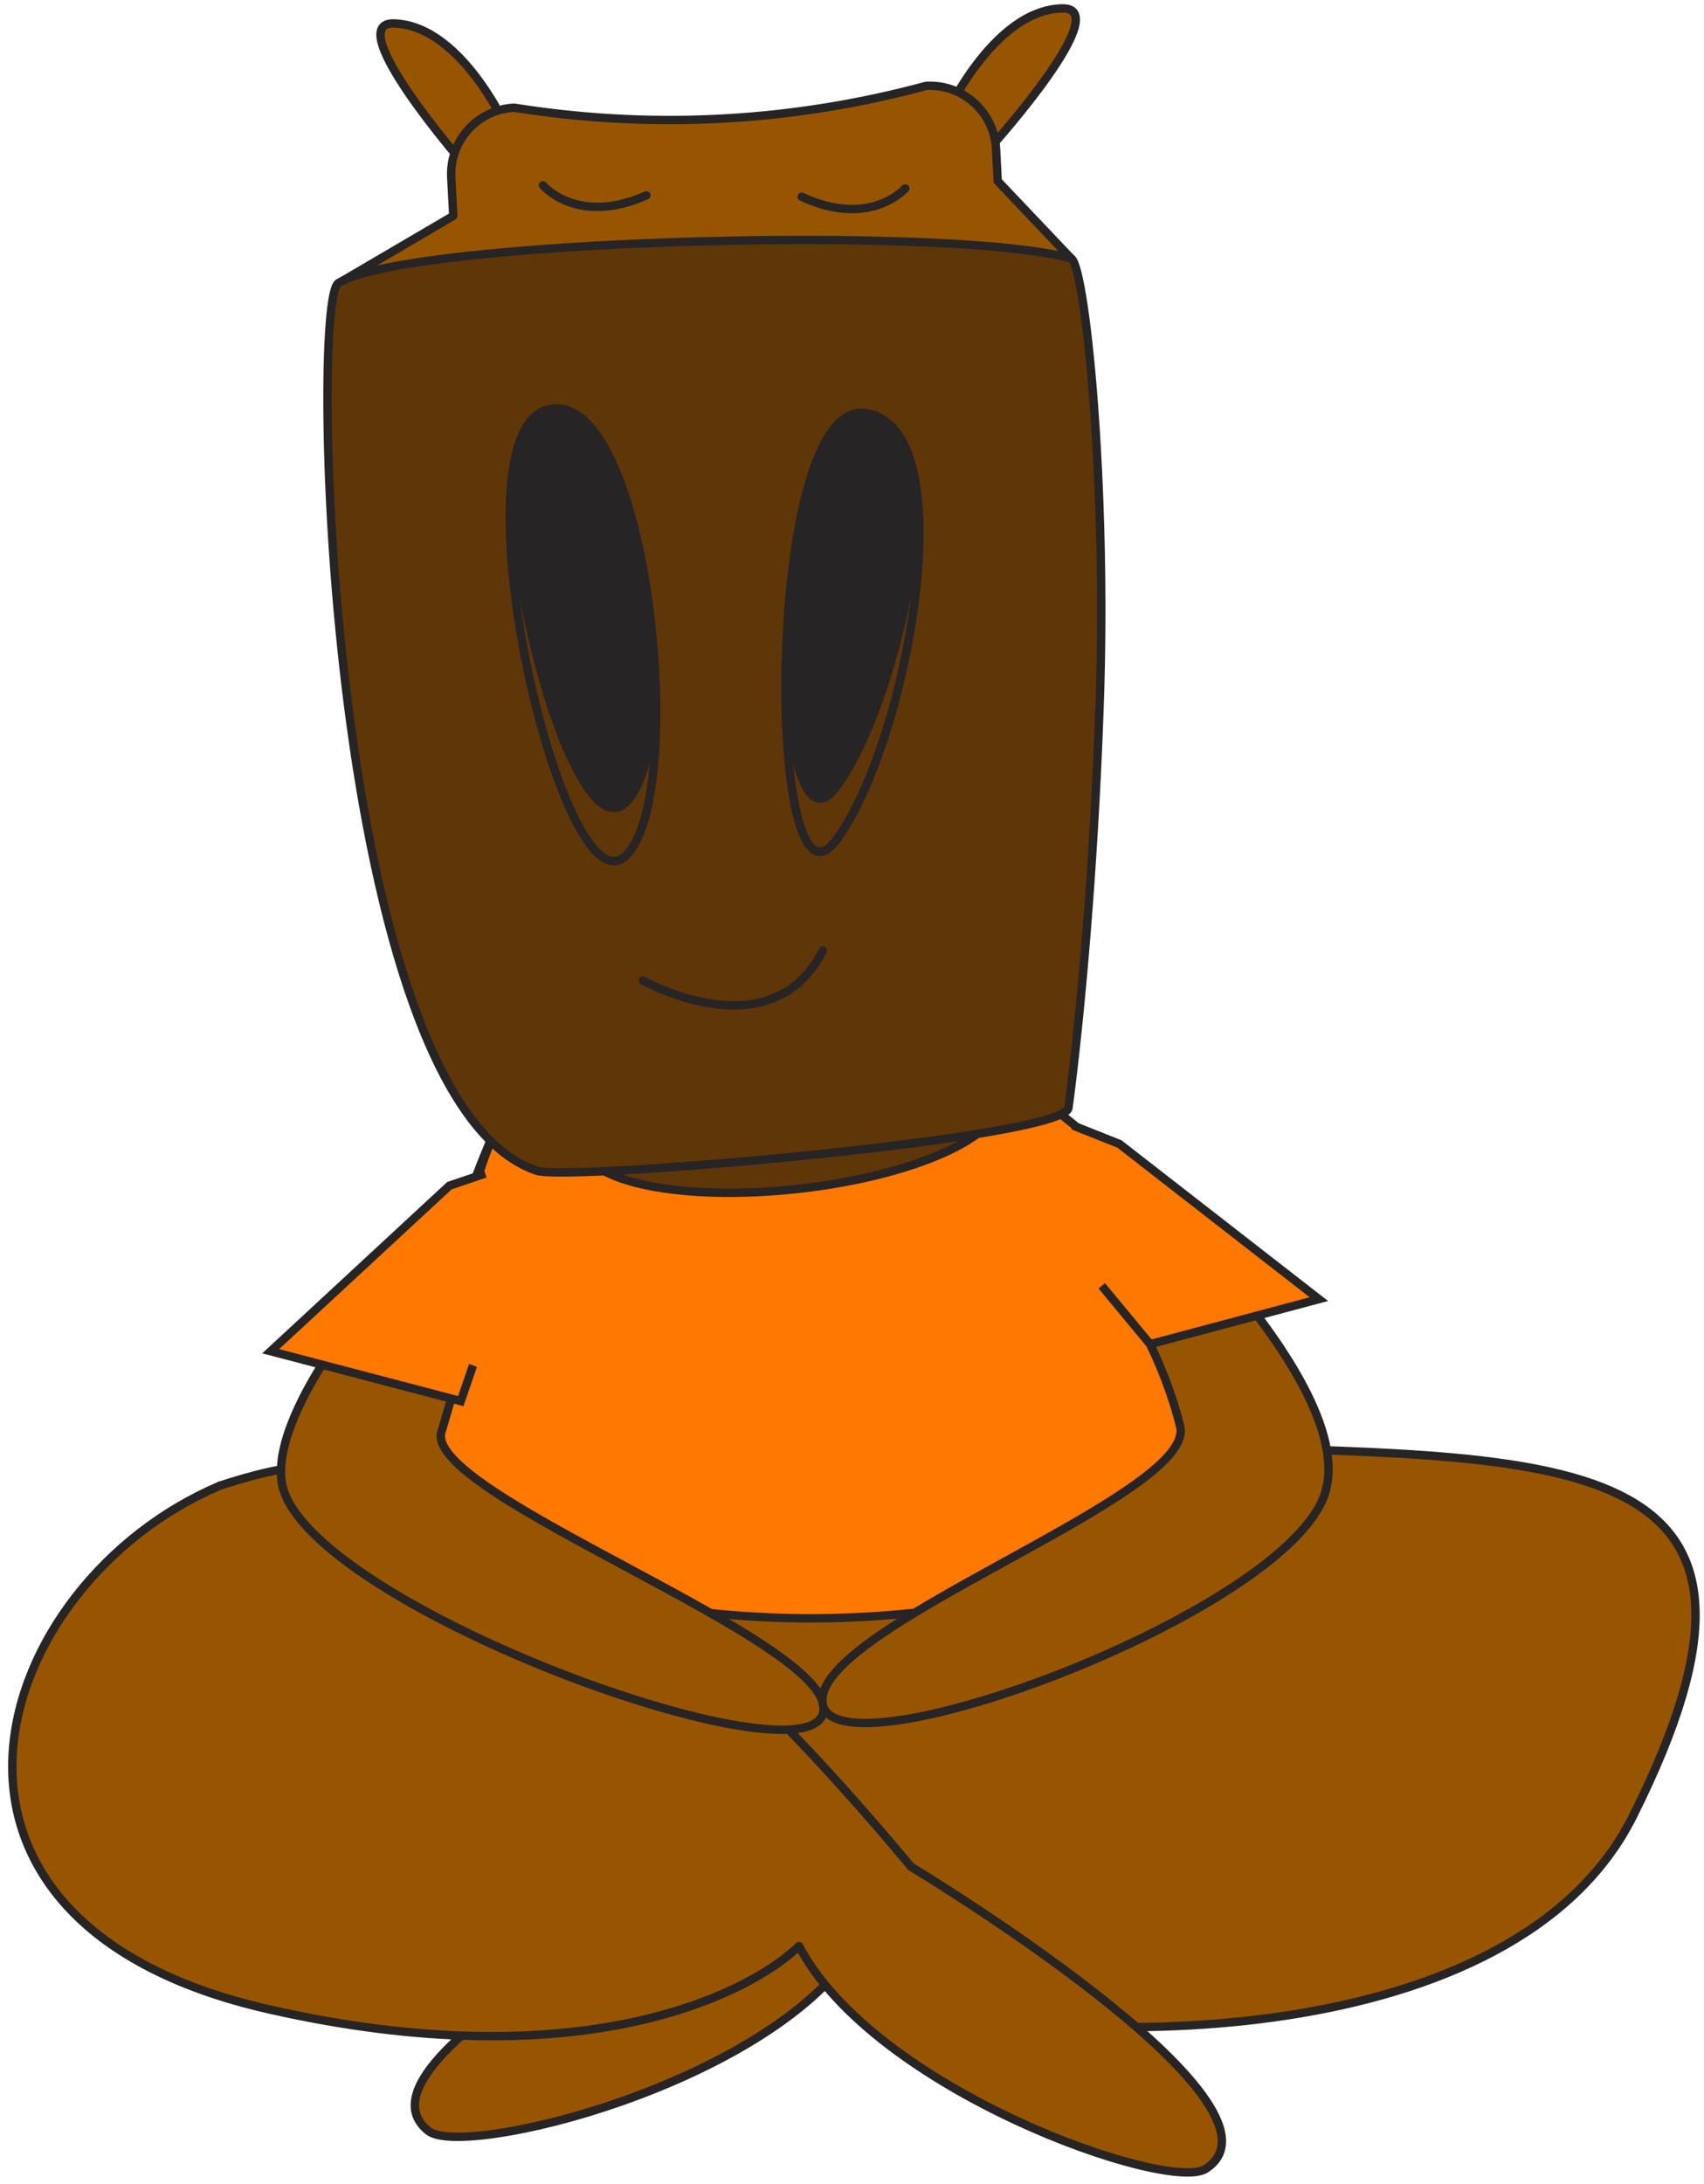 <?xml version="1.0" encoding="UTF-8"?> <svg xmlns="http://www.w3.org/2000/svg" width="203" height="260" viewBox="0 0 203 260" fill="none"><path d="M89.469 221.311C89.469 221.311 39.959 244.901 51.039 253.691C55.209 257.001 91.189 248.251 101.839 232.001" fill="#985500"></path><path d="M89.469 221.311C89.469 221.311 39.959 244.901 51.039 253.691C55.209 257.001 91.189 248.251 101.839 232.001" stroke="#272425" stroke-miterlimit="10" stroke-linecap="round" stroke-linejoin="round"></path><path d="M156.649 181.411C154.229 176.061 137.249 153.701 129.439 135.121L117.909 131.501C117.909 131.501 64.98 122.051 60.19 131.871C55.4 141.691 47.739 165.291 40.559 188.751C33.38 212.211 7.959 243.591 70.689 227.071C78.169 225.101 85.34 222.711 92.159 220.041C92.159 220.041 105.569 237.891 116.539 238.431C200.849 242.581 156.649 181.411 156.649 181.411Z" fill="#985500" stroke="#272425" stroke-miterlimit="10" stroke-linecap="round" stroke-linejoin="round"></path><path d="M143.85 172.24C187.77 173.51 216.29 172.79 194.52 216.24C180.46 244.31 128.37 244.1 105.56 238.04C99.55 236.44 95.18 231.69 95.18 231.69C89.04 237.57 68.88 247.56 32.04 239.21C-14.13 228.75 -1.19 188.51 26.17 176.88" fill="#985500"></path><path d="M129.44 135.121L124.38 131.011C124.38 131.011 64.98 122.051 60.19 131.871C55.4 141.691 52.38 157.551 45.2 181.011C44.59 182.991 71.11 193.041 98.13 192.651C125.88 192.251 154.16 181.401 154.16 181.401C151.75 176.061 137.25 153.701 129.44 135.121Z" fill="#FF7800" stroke="#272425" stroke-miterlimit="10"></path><path d="M26.18 176.871C39.96 172.411 62.65 167.211 108.54 222.241Z" fill="#985500"></path><path d="M26.18 176.871C39.96 172.411 62.65 167.211 108.54 222.241" stroke="#272425" stroke-miterlimit="10" stroke-linecap="round" stroke-linejoin="round"></path><path d="M143.85 172.24C187.77 173.51 216.29 172.79 194.52 216.24C180.46 244.31 128.37 244.1 105.56 238.04C99.55 236.44 95.18 231.69 95.18 231.69C89.04 237.57 68.88 247.56 32.04 239.21C-14.13 228.75 -1.19 188.51 26.17 176.88" stroke="#272425" stroke-miterlimit="10" stroke-linecap="round" stroke-linejoin="round"></path><path d="M108.539 222.24C108.539 222.24 155.519 250.53 143.639 258.2C139.169 261.09 104.209 248.88 95.189 231.68" fill="#985500"></path><path d="M108.539 222.24C108.539 222.24 155.519 250.53 143.639 258.2C139.169 261.09 104.209 248.88 95.189 231.68" stroke="#272425" stroke-miterlimit="10" stroke-linecap="round" stroke-linejoin="round"></path><path d="M56.87 141.15C45.5 152.17 32.41 167.76 33.56 176.35C35.46 190.52 95.04 212.38 98.01 204.11C100.99 195.84 49.42 177.72 52.67 170.23L55.27 161.38" fill="#985500"></path><path d="M56.36 140.95C44.99 151.97 32.4 167.76 33.55 176.35C35.45 190.52 95.03 212.38 98 204.11C100.98 195.84 49.41 177.72 52.66 170.23L55.26 161.38" stroke="#272425" stroke-miterlimit="10" stroke-linecap="round" stroke-linejoin="round"></path><path d="M128.909 135.391C128.909 135.391 162.259 163.501 157.859 177.731C153.449 191.961 99.629 211.881 98.009 202.861C96.389 193.841 142.629 178.051 140.589 169.801C138.549 161.551 134.269 155.001 134.269 155.001" fill="#985500"></path><path d="M129.439 135.121C129.439 135.121 162.269 163.501 157.859 177.731C153.449 191.961 99.629 211.881 98.009 202.861C96.389 193.841 142.629 178.051 140.589 169.801C138.549 161.551 134.269 155.001 134.269 155.001" stroke="#272425" stroke-miterlimit="10" stroke-linecap="round" stroke-linejoin="round"></path><path d="M57.8 139.711L53.54 141.151L32.25 160.861L54.89 166.801L56.35 162.551" fill="#FF7800"></path><path d="M57.8 139.711L53.54 141.151L32.25 160.861L54.89 166.801L56.35 162.551" stroke="#272425" stroke-miterlimit="10"></path><path d="M127.83 133.99L133.36 136.19L157.12 154.66L137.01 160.02L131.25 153.07" fill="#FF7800"></path><path d="M127.83 133.99L133.36 136.19L157.12 154.66L137.01 160.02L131.25 153.07" stroke="#272425" stroke-miterlimit="10"></path><path d="M95.057 141.538C108.748 140.027 119.457 135.273 118.977 130.919C118.497 126.566 107.008 124.262 93.317 125.773C79.625 127.284 68.916 132.038 69.396 136.391C69.877 140.745 81.365 143.049 95.057 141.538Z" fill="#5F3608" stroke="#272425" stroke-miterlimit="10" stroke-linecap="round" stroke-linejoin="round"></path><path d="M54.92 19.12C54.92 19.12 40.6 2.58 46.96 2.79C55.38 3.08 60.97 16.45 60.97 16.45" fill="#985500"></path><path d="M54.92 19.12C54.92 19.12 40.6 2.58 46.96 2.79C55.38 3.08 60.97 16.45 60.97 16.45" stroke="#272425" stroke-miterlimit="10" stroke-linecap="round" stroke-linejoin="round"></path><path d="M118.32 17.18C118.32 17.18 132.92 0.891 126.56 1.001C118.14 1.151 112.31 14.411 112.31 14.411" fill="#985500"></path><path d="M118.32 17.18C118.32 17.18 132.92 0.891 126.56 1.001C118.14 1.151 112.31 14.411 112.31 14.411" stroke="#272425" stroke-miterlimit="10" stroke-linecap="round" stroke-linejoin="round"></path><path d="M119.13 29.451L127.57 30.731L118.86 21.561L118.66 17.701C118.43 13.341 114.7 9.981 110.34 10.221L110.22 10.251C94.63 14.461 78.34 15.391 62.37 12.991L61.24 12.821C56.88 13.051 53.52 16.781 53.76 21.141L54 25.701L40.29 33.741L54.38 32.811L54.36 35.291L56.68 35.551L56.62 32.701L119.25 31.861L119.13 29.451Z" fill="#985500" stroke="#272425" stroke-miterlimit="10" stroke-linecap="round" stroke-linejoin="round"></path><path d="M121.13 59.431C121.13 59.431 121.86 63.191 124.42 61.91C126.98 60.63 127 57.48 127 57.48" stroke="#272425" stroke-miterlimit="10" stroke-linecap="round" stroke-linejoin="round"></path><path d="M127.29 131.891C126.8 135.531 67.79 140.641 63.97 139.381C39.14 131.141 36.82 36.091 40.28 33.741C47.85 28.611 112.46 26.711 127.56 30.741C129.24 31.191 131.96 57.421 130.99 84.211C130.31 103.551 128.7 121.321 127.29 131.891Z" fill="#5F3608" stroke="#272425" stroke-miterlimit="10" stroke-linecap="round" stroke-linejoin="round"></path><path d="M76.609 116.74C76.609 116.74 91.819 125.33 98.029 113.17" stroke="#272425" stroke-miterlimit="10" stroke-linecap="round" stroke-linejoin="round"></path><path d="M107.84 22.431C107.84 22.431 103.68 27.231 95.5 23.421" stroke="#272425" stroke-miterlimit="10" stroke-linecap="round" stroke-linejoin="round"></path><path d="M64.68 22.061C64.68 22.061 68.76 26.93 77 23.261" stroke="#272425" stroke-miterlimit="10" stroke-linecap="round" stroke-linejoin="round"></path><path d="M65.4 48.721C53.63 51.301 66.97 109.221 74.55 101.871C82.14 94.531 77.17 46.141 65.4 48.721Z" fill="#272425" stroke="#272425" stroke-miterlimit="10" stroke-linecap="round" stroke-linejoin="round"></path><path d="M103.09 49.17C90.98 47.49 91.15 111.28 99.58 100.07C108 88.86 115.19 50.85 103.09 49.17Z" fill="#272425" stroke="#272425" stroke-miterlimit="10" stroke-linecap="round" stroke-linejoin="round"></path><path d="M74.55 95.55C69.46 100.48 61.77 75.98 60.83 58.57C59.73 75.46 68.8 107.45 74.55 101.87C77.36 99.15 78.44 90.82 78.1 81.52C77.84 88.1 76.7 93.47 74.55 95.55Z" fill="#5F3608" stroke="#272425" stroke-miterlimit="10" stroke-linecap="round" stroke-linejoin="round"></path><path d="M99.57 93.751C96.02 98.471 93.94 89.9 93.62 78.52C93.24 92.731 95.39 105.641 99.57 100.071C105.21 92.57 110.28 73.111 109.41 60.52C108.69 72.581 104.33 87.43 99.57 93.751Z" fill="#5F3608" stroke="#272425" stroke-miterlimit="10" stroke-linecap="round" stroke-linejoin="round"></path></svg> 